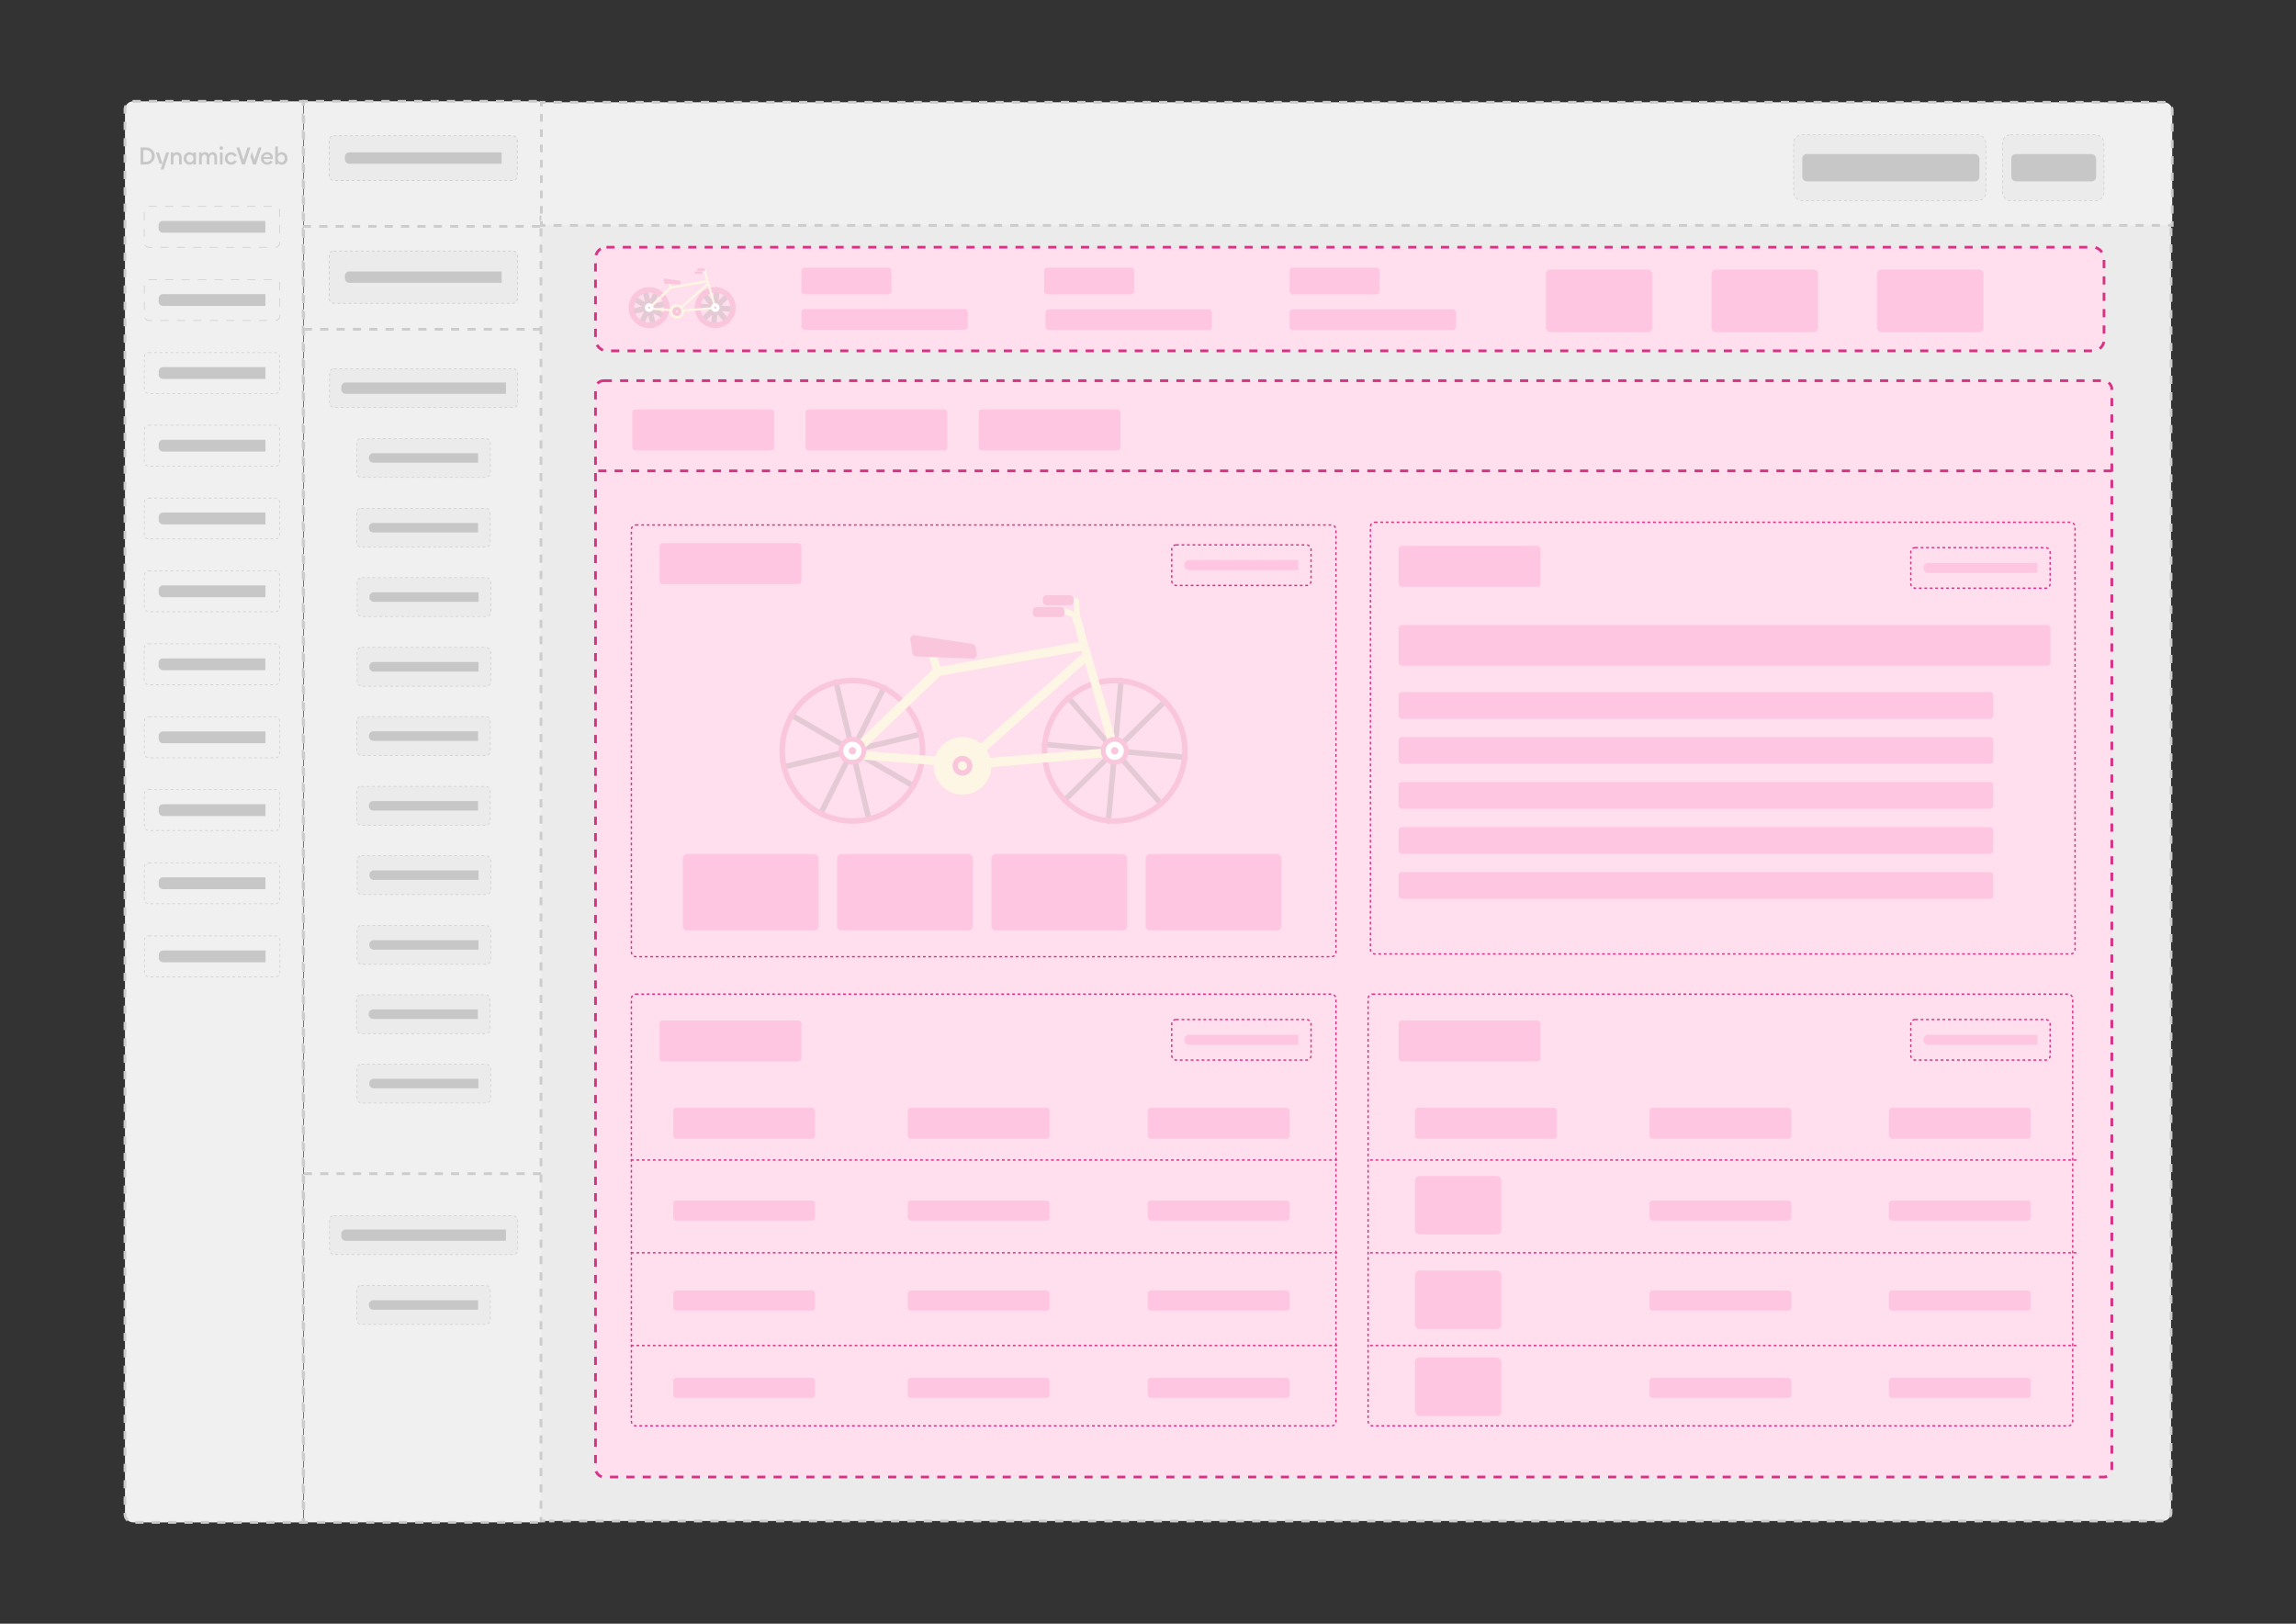 <?xml version="1.0" encoding="UTF-8"?>
<svg id="Layer_1" xmlns="http://www.w3.org/2000/svg" viewBox="0 0 841.89 595.28">
  <rect x="0" y="0" width="841.89" height="595.28" fill="#333333" stroke="none"/>
  <defs>
    <style>
      .cls-1 {
        stroke: #e4cad4;
      }

      .cls-1, .cls-2, .cls-3, .cls-4, .cls-5, .cls-6, .cls-7, .cls-8, .cls-9, .cls-10, .cls-11, .cls-12, .cls-13, .cls-14, .cls-15, .cls-16, .cls-17, .cls-18, .cls-19 {
        fill: none;
      }

      .cls-1, .cls-7, .cls-9 {
        stroke-linecap: round;
        stroke-linejoin: round;
        stroke-width: 2px;
      }

      .cls-2 {
        stroke-dasharray: 2.99 2.99;
      }

      .cls-2, .cls-3, .cls-5, .cls-6, .cls-20, .cls-8, .cls-21, .cls-10, .cls-11, .cls-12, .cls-22, .cls-13, .cls-14, .cls-15, .cls-16, .cls-23, .cls-24, .cls-17, .cls-18, .cls-19 {
        stroke-miterlimit: 10;
      }

      .cls-2, .cls-5, .cls-21, .cls-10, .cls-11, .cls-12, .cls-13, .cls-14, .cls-15, .cls-16, .cls-24, .cls-17, .cls-18, .cls-19 {
        stroke: #ccc;
      }

      .cls-3 {
        stroke-dasharray: 1 1;
      }

      .cls-3, .cls-21, .cls-11, .cls-22, .cls-16, .cls-17 {
        stroke-width: .25px;
      }

      .cls-3, .cls-22 {
        stroke: #c7c7c7;
      }

      .cls-25 {
        fill: #f9c6dc;
      }

      .cls-26 {
        fill: #f0f0f0;
      }

      .cls-5 {
        stroke-dasharray: 3 3;
      }

      .cls-27 {
        fill: #ffc6e1;
      }

      .cls-6 {
        stroke-dasharray: 3 3;
      }

      .cls-6, .cls-20, .cls-8, .cls-23 {
        stroke: #d73384;
      }

      .cls-20 {
        stroke-width: .5px;
      }

      .cls-20, .cls-21, .cls-22 {
        stroke-dasharray: 1;
      }

      .cls-20, .cls-28, .cls-23 {
        fill: #ffdeee;
      }

      .cls-7 {
        stroke: #fff;
      }

      .cls-8 {
        stroke-dasharray: 3 3;
      }

      .cls-9 {
        stroke: #f9c6dc;
      }

      .cls-21, .cls-22, .cls-29, .cls-24 {
        fill: #ebebeb;
      }

      .cls-11 {
        stroke-dasharray: 1 1;
      }

      .cls-12 {
        stroke-dasharray: 2.99 2.99;
      }

      .cls-13 {
        stroke-dasharray: 3 3;
      }

      .cls-14 {
        stroke-dasharray: 2.99 2.99;
      }

      .cls-30 {
        fill: #c7c7c7;
      }

      .cls-15 {
        stroke-dasharray: 2.81 2.81;
      }

      .cls-16 {
        stroke-dasharray: 1 1;
      }

      .cls-23, .cls-24 {
        stroke-dasharray: 3;
      }

      .cls-31 {
        fill: #fdf6e4;
      }

      .cls-17 {
        stroke-dasharray: 3.01 3.01;
      }

      .cls-18 {
        stroke-dasharray: 3.01 3.01;
      }

      .cls-19 {
        stroke-dasharray: 3 3;
      }
    </style>
  </defs>
  <g>
    <path class="cls-26" d="M111.14,558.13h-62.31c-1.66,0-3-1.34-3-3V40.15c0-1.66,1.34-3,3-3h62.31v520.98Z"/>
    <g>
      <polyline class="cls-10" points="111.14 556.63 111.14 558.13 109.64 558.13"/>
      <path class="cls-19" d="M106.63,558.13h-57.81c-1.66,0-3-1.34-3-3V40.15c0-1.66,1.34-3,3-3h59.31"/>
      <polyline class="cls-10" points="109.64 37.15 111.14 37.15 111.14 38.65"/>
      <line class="cls-14" x1="111.14" y1="41.65" x2="111.14" y2="555.13"/>
    </g>
  </g>
  <g>
    <path class="cls-26" d="M197.36,558.12h-86V37.14h86c1.66,0,3,1.34,3,3v514.98c0,1.66-1.34,3-3,3Z"/>
    <g>
      <polyline class="cls-10" points="112.86 558.12 111.36 558.12 111.36 556.62"/>
      <line class="cls-14" x1="111.36" y1="553.63" x2="111.36" y2="40.14"/>
      <polyline class="cls-10" points="111.36 38.64 111.36 37.14 112.86 37.14"/>
      <path class="cls-5" d="M115.86,37.14h81.5c1.66,0,3,1.34,3,3v514.98c0,1.66-1.34,3-3,3h-83"/>
    </g>
  </g>
  <g>
    <path class="cls-29" d="M793.06,557.63H198.36V79.5h594.7c1.66,0,3,1.34,3,3v472.13c0,1.66-1.34,3-3,3Z"/>
    <g>
      <polyline class="cls-10" points="199.86 557.63 198.36 557.63 198.36 556.13"/>
      <line class="cls-12" x1="198.36" y1="553.14" x2="198.36" y2="82.49"/>
      <polyline class="cls-10" points="198.36 81 198.36 79.5 199.86 79.5"/>
      <path class="cls-18" d="M202.87,79.5h590.2c1.66,0,3,1.34,3,3v472.13c0,1.66-1.34,3-3,3H201.36"/>
    </g>
  </g>
  <g>
    <path class="cls-26" d="M796.5,82.63H198.5v-45.13h595c1.66,0,3,1.34,3,3v42.13Z"/>
    <g>
      <polyline class="cls-10" points="796.5 81.13 796.5 82.63 795 82.63"/>
      <line class="cls-2" x1="792.01" y1="82.63" x2="201.49" y2="82.63"/>
      <polyline class="cls-10" points="200 82.63 198.5 82.63 198.5 81.13"/>
      <line class="cls-15" x1="198.5" y1="78.32" x2="198.5" y2="40.4"/>
      <polyline class="cls-10" points="198.5 39 198.5 37.5 200 37.5"/>
      <path class="cls-13" d="M203,37.5h590.5c1.66,0,3,1.34,3,3v39.13"/>
    </g>
  </g>
  <g>
    <rect class="cls-28" x="218.36" y="90.63" width="553.13" height="38" rx="4" ry="4"/>
    <rect class="cls-6" x="218.36" y="90.63" width="553.13" height="38" rx="4" ry="4"/>
  </g>
  <rect class="cls-21" x="734.25" y="49.41" width="37.22" height="24.16" rx="3" ry="3"/>
  <rect class="cls-21" x="657.68" y="49.41" width="70.5" height="24.16" rx="3" ry="3"/>
  <g>
    <rect class="cls-28" x="218.36" y="139.56" width="556" height="401.94" rx="3" ry="3"/>
    <rect class="cls-8" x="218.36" y="139.56" width="556" height="401.94" rx="3" ry="3"/>
  </g>
  <g>
    <g>
      <rect class="cls-26" x="52.89" y="75.66" width="49.67" height="15" rx="1.63" ry="1.63"/>
      <rect class="cls-17" x="52.89" y="75.66" width="49.67" height="15" rx="1.63" ry="1.63"/>
    </g>
    <path class="cls-30" d="M59.78,80.99h37.52v4.33h-37.52c-.9,0-1.63-.73-1.63-1.63v-1.08c0-.9.73-1.63,1.63-1.63Z"/>
  </g>
  <g>
    <path class="cls-30" d="M51.54,54.04s.08,0,.11,0c.62,0,1.25,0,1.87,0,.5,0,.99.1,1.44.32.82.41,1.41,1.04,1.65,1.93.22.83.17,1.64-.27,2.4-.48.83-1.21,1.34-2.15,1.54-.25.05-.51.07-.77.07-.6,0-1.19,0-1.79,0-.03,0-.06,0-.09,0v-6.26ZM52.57,55c-.02.15-.01,4.25,0,4.33.03,0,.06,0,.1,0,.26,0,.52,0,.79,0,.16,0,.31-.01.46-.04.65-.11,1.14-.45,1.47-1.02.3-.51.34-1.07.22-1.64-.16-.79-.85-1.55-1.91-1.62-.36-.02-.73-.01-1.09-.02-.01,0-.03,0-.04,0Z"/>
    <path class="cls-30" d="M73.01,55.89h.96v.55s.01,0,.02,0c.02-.02.03-.04.05-.06.26-.37.61-.56,1.06-.58.18-.01.35,0,.52.03.42.09.73.34.92.72.02.03.03.06.05.1.02-.03.03-.05.04-.07.26-.48.68-.73,1.22-.78.25-.03.5,0,.73.09.43.16.7.48.86.89.1.25.14.51.14.78,0,.89,0,1.77,0,2.66,0,.02,0,.04,0,.06-.07.02-.86.03-.97,0v-.11c0-.79,0-1.59,0-2.38,0-.17-.01-.35-.07-.51-.03-.1-.08-.21-.13-.3-.12-.19-.3-.29-.52-.3-.4-.02-.7.15-.9.49-.12.2-.17.42-.19.65-.01.14-.02.27-.02.41,0,.64,0,1.29,0,1.93v.12h-.97s0-.08,0-.12c0-.79,0-1.59,0-2.38,0-.18-.01-.35-.07-.52-.03-.1-.07-.2-.13-.29-.12-.19-.3-.29-.53-.3-.43-.02-.73.17-.93.54-.12.24-.17.49-.18.76,0,.11,0,.23,0,.34,0,.62,0,1.23,0,1.85v.12h-.96c-.02-.07-.02-4.28,0-4.4Z"/>
    <path class="cls-30" d="M101.88,59.73v.56h-.96c-.02-.07-.02-6.49,0-6.6h.96v2.77s.06-.05.07-.07c.38-.4.84-.59,1.39-.58,1.13,0,1.83.91,2.01,1.65.15.63.11,1.25-.21,1.82-.26.47-.63.83-1.15,1-.67.22-1.3.14-1.86-.31-.08-.07-.15-.14-.24-.23ZM103.13,59.5c.48,0,.84-.21,1.1-.61.19-.31.24-.65.21-1-.04-.34-.18-.63-.42-.87-.5-.5-1.58-.52-2.03.35-.17.32-.2.66-.14,1.01.1.65.64,1.12,1.3,1.12Z"/>
    <path class="cls-30" d="M89.8,60.3h-1.08c-.68-2.08-1.35-4.16-2.03-6.25h1.08c.49,1.52.99,3.04,1.48,4.56,0,0,.01,0,.02,0,.49-1.52.99-3.04,1.48-4.56h1.08c-.68,2.09-1.35,4.17-2.03,6.25Z"/>
    <path class="cls-30" d="M70.89,56.43v-.54h.96c.02.07.03,4.24,0,4.4h-.96c0-.18,0-.36,0-.56-.03.02-.04.04-.06.05-.34.37-.76.58-1.27.6-.91.03-1.54-.41-1.95-1.19-.4-.76-.38-1.99.41-2.78.59-.59,1.3-.76,2.09-.5.28.09.53.26.72.49.01.01.02.02.03.04,0,0,.01,0,.02,0ZM68.34,58.08c.01.11.02.23.04.34.09.5.51,1.04,1.19,1.07.56.03.97-.21,1.23-.69.17-.32.2-.66.14-1.01-.08-.5-.48-1.03-1.11-1.1-.44-.05-.83.07-1.13.41-.25.28-.35.61-.37.98Z"/>
    <path class="cls-30" d="M100.09,58.3h-3.46c0,.07,0,.12.02.17.1.51.49.89,1,.99.25.05.49.04.74-.01.33-.08.59-.25.79-.53.02-.03.04-.06.07-.1.25.18.49.35.73.52-.01.03-.02.05-.04.07-.26.39-.61.68-1.07.82-.56.18-1.13.21-1.68.02-.85-.28-1.35-.88-1.49-1.77-.07-.45-.04-.9.14-1.32.34-.77.92-1.23,1.76-1.35.4-.06.8-.04,1.19.11.72.28,1.15.81,1.28,1.57.04.23.04.45.04.68,0,.03,0,.07,0,.12ZM99.11,57.59s0-.05,0-.06c-.06-.26-.18-.48-.4-.65-.36-.27-.76-.32-1.18-.2-.43.12-.72.4-.84.84,0,.02,0,.05,0,.07h2.43Z"/>
    <path class="cls-30" d="M60.94,55.89h1.08c-.68,2.09-1.35,4.16-2.03,6.24h-1.08c.23-.7.45-1.39.68-2.09h-1.07c-.45-1.38-.9-2.76-1.35-4.15h1.08c.44,1.37.89,2.73,1.33,4.1,0,0,.01,0,.01,0,0,0,0,0,0,0,.45-1.36.89-2.73,1.34-4.1Z"/>
    <path class="cls-30" d="M62.63,55.89h.96v.57s.04-.04.05-.05c.26-.37.62-.55,1.06-.6.26-.03.52-.02.78.07.53.17.86.53,1.03,1.05.07.22.1.44.1.67,0,.87,0,1.74,0,2.62,0,.03,0,.05,0,.09h-.96s0-.08,0-.12c0-.79,0-1.58,0-2.38,0-.17-.01-.33-.07-.49-.11-.32-.31-.54-.66-.61-.45-.08-.87.11-1.11.5-.12.19-.18.41-.2.63-.01.12-.02.24-.02.37,0,.66,0,1.31,0,1.97v.13c-.32,0-.64,0-.95,0-.02-.08-.03-4.28,0-4.41Z"/>
    <path class="cls-30" d="M94.82,54.04h1.06s0,0,0,0c0,0,0,0,0,0,0,.02,0,.04-.01.06-.67,2.06-1.34,4.11-2.01,6.17h-1.08s-.03-.08-.04-.12c-.3-.91-.59-1.83-.89-2.74-.02-.05-.02-.1,0-.15.16-.49.32-.99.48-1.48,0-.02.02-.05.04-.1.32.98.63,1.94.94,2.91,0,0,.01,0,.02,0,.49-1.52.99-3.04,1.48-4.56Z"/>
    <path class="cls-30" d="M86.81,57.02c-.28.15-.56.3-.84.45-.02-.03-.04-.06-.05-.08-.33-.58-.96-.83-1.58-.63-.51.16-.79.53-.89,1.05-.04.22-.04.44.02.66.15.53.49.88,1.04.99.57.11,1.12-.15,1.41-.66.02-.03.03-.06.05-.1.28.15.56.3.84.46-.02.03-.03.06-.04.08-.39.66-.96,1.03-1.71,1.12-.42.05-.83.02-1.22-.15-.81-.35-1.29-.97-1.39-1.86-.05-.47.01-.93.24-1.35.37-.67.94-1.08,1.71-1.18.45-.06.89-.02,1.32.16.45.2.81.51,1.05.93.01.02.02.04.03.06,0,0,0,.02.02.04Z"/>
    <path class="cls-30" d="M80.66,60.29v-4.4h.96v4.4h-.96Z"/>
    <path class="cls-30" d="M81.78,54.28c0,.37-.28.65-.65.65-.36,0-.65-.3-.65-.66,0-.36.33-.65.66-.64.36.01.64.28.64.65Z"/>
  </g>
  <line class="cls-24" x1="111.04" y1="82.99" x2="199.86" y2="82.99"/>
  <line class="cls-24" x1="111.39" y1="120.72" x2="200.2" y2="120.72"/>
  <line class="cls-23" x1="219.36" y1="172.63" x2="775.36" y2="172.63"/>
  <rect class="cls-30" x="660.85" y="56.49" width="64.95" height="10" rx="1.63" ry="1.63"/>
  <rect class="cls-30" x="737.5" y="56.49" width="31.09" height="10" rx="1.63" ry="1.63"/>
  <g>
    <g>
      <rect class="cls-26" x="52.92" y="102.5" width="49.67" height="15" rx="1.63" ry="1.63"/>
      <rect class="cls-17" x="52.92" y="102.5" width="49.67" height="15" rx="1.63" ry="1.63"/>
    </g>
    <path class="cls-30" d="M59.81,107.84h37.52v4.33h-37.52c-.9,0-1.63-.73-1.63-1.63v-1.08c0-.9.73-1.63,1.63-1.63Z"/>
  </g>
  <g>
    <g>
      <rect class="cls-26" x="52.92" y="129.26" width="49.67" height="15" rx="1.63" ry="1.63"/>
      <rect class="cls-16" x="52.92" y="129.26" width="49.67" height="15" rx="1.63" ry="1.63"/>
    </g>
    <path class="cls-30" d="M59.81,134.6h37.52v4.33h-37.52c-.9,0-1.63-.73-1.63-1.63v-1.08c0-.9.73-1.63,1.63-1.63Z"/>
  </g>
  <g>
    <g>
      <rect class="cls-26" x="52.92" y="155.89" width="49.67" height="15" rx="1.63" ry="1.63"/>
      <rect class="cls-16" x="52.92" y="155.89" width="49.67" height="15" rx="1.63" ry="1.63"/>
    </g>
    <path class="cls-30" d="M59.81,161.23h37.52v4.33h-37.52c-.9,0-1.63-.73-1.63-1.63v-1.08c0-.9.73-1.63,1.63-1.63Z"/>
  </g>
  <g>
    <g>
      <rect class="cls-26" x="52.92" y="182.59" width="49.67" height="15" rx="1.63" ry="1.63"/>
      <rect class="cls-16" x="52.92" y="182.59" width="49.67" height="15" rx="1.63" ry="1.63"/>
    </g>
    <path class="cls-30" d="M59.81,187.92h37.52v4.33h-37.52c-.9,0-1.63-.73-1.63-1.63v-1.08c0-.9.73-1.63,1.63-1.63Z"/>
  </g>
  <g>
    <rect class="cls-21" x="130.8" y="160.77" width="48.98" height="14.25" rx="1.63" ry="1.63"/>
    <path class="cls-30" d="M136.9,166.15h38.4v3.49h-38.4c-.9,0-1.63-.73-1.63-1.63v-.24c0-.9.73-1.63,1.63-1.63Z"/>
  </g>
  <rect class="cls-20" x="231.51" y="192.47" width="258.36" height="158.27" rx="1.63" ry="1.63"/>
  <rect class="cls-27" x="250.38" y="313.12" width="49.76" height="27.97" rx="1.63" ry="1.63"/>
  <rect class="cls-27" x="306.95" y="313.12" width="49.76" height="27.97" rx="1.63" ry="1.63"/>
  <rect class="cls-27" x="363.53" y="313.12" width="49.76" height="27.97" rx="1.63" ry="1.63"/>
  <rect class="cls-27" x="420.1" y="313.12" width="49.76" height="27.97" rx="1.63" ry="1.63"/>
  <rect class="cls-27" x="566.86" y="98.8" width="39.02" height="23" rx="1.63" ry="1.63"/>
  <rect class="cls-27" x="627.57" y="98.8" width="39.02" height="23" rx="1.63" ry="1.63"/>
  <rect class="cls-27" x="688.27" y="98.8" width="39.02" height="23" rx="1.63" ry="1.63"/>
  <rect class="cls-20" x="502.51" y="191.47" width="258.36" height="158.27" rx="1.63" ry="1.63"/>
  <rect class="cls-20" x="231.51" y="364.47" width="258.36" height="158.27" rx="1.63" ry="1.63"/>
  <g>
    <rect class="cls-21" x="130.78" y="186.34" width="48.98" height="14.25" rx="1.63" ry="1.63"/>
    <path class="cls-30" d="M136.88,191.72h38.4v3.49h-38.4c-.9,0-1.63-.73-1.63-1.63v-.24c0-.9.73-1.63,1.63-1.63Z"/>
  </g>
  <g>
    <g>
      <rect class="cls-26" x="52.92" y="209.28" width="49.67" height="15" rx="1.63" ry="1.63"/>
      <rect class="cls-16" x="52.92" y="209.28" width="49.67" height="15" rx="1.63" ry="1.63"/>
    </g>
    <path class="cls-30" d="M59.81,214.62h37.52v4.33h-37.52c-.9,0-1.63-.73-1.63-1.63v-1.08c0-.9.73-1.63,1.63-1.63Z"/>
  </g>
  <g>
    <g>
      <rect class="cls-26" x="52.88" y="236.04" width="49.67" height="15" rx="1.63" ry="1.63"/>
      <rect class="cls-16" x="52.88" y="236.04" width="49.67" height="15" rx="1.63" ry="1.63"/>
    </g>
    <path class="cls-30" d="M59.77,241.38h37.52v4.33h-37.52c-.9,0-1.63-.73-1.63-1.63v-1.08c0-.9.73-1.63,1.63-1.63Z"/>
  </g>
  <g>
    <g>
      <rect class="cls-26" x="52.92" y="262.82" width="49.67" height="15" rx="1.63" ry="1.63"/>
      <rect class="cls-16" x="52.92" y="262.82" width="49.67" height="15" rx="1.63" ry="1.63"/>
    </g>
    <path class="cls-30" d="M59.81,268.15h37.52v4.33h-37.52c-.9,0-1.63-.73-1.63-1.63v-1.08c0-.9.73-1.63,1.63-1.63Z"/>
  </g>
  <g>
    <g>
      <rect class="cls-26" x="52.92" y="289.51" width="49.67" height="15" rx="1.63" ry="1.63"/>
      <rect class="cls-16" x="52.92" y="289.51" width="49.67" height="15" rx="1.63" ry="1.63"/>
    </g>
    <path class="cls-30" d="M59.81,294.85h37.52v4.33h-37.52c-.9,0-1.63-.73-1.63-1.63v-1.08c0-.9.73-1.63,1.63-1.63Z"/>
  </g>
  <g>
    <g>
      <rect class="cls-26" x="52.92" y="316.31" width="49.67" height="15" rx="1.63" ry="1.63"/>
      <rect class="cls-16" x="52.92" y="316.31" width="49.67" height="15" rx="1.63" ry="1.63"/>
    </g>
    <path class="cls-30" d="M59.81,321.64h37.52v4.33h-37.52c-.9,0-1.63-.73-1.63-1.63v-1.08c0-.9.73-1.63,1.63-1.63Z"/>
  </g>
  <g>
    <g>
      <rect class="cls-26" x="52.97" y="343.13" width="49.67" height="15" rx="1.63" ry="1.63"/>
      <rect class="cls-16" x="52.97" y="343.13" width="49.67" height="15" rx="1.63" ry="1.63"/>
    </g>
    <path class="cls-30" d="M59.86,348.46h37.52v4.33h-37.52c-.9,0-1.63-.73-1.63-1.63v-1.08c0-.9.73-1.63,1.63-1.63Z"/>
  </g>
  <g>
    <rect class="cls-21" x="130.97" y="211.77" width="48.98" height="14.25" rx="1.63" ry="1.63"/>
    <path class="cls-30" d="M137.08,217.15h38.4v3.49h-38.4c-.9,0-1.63-.73-1.63-1.63v-.24c0-.9.73-1.63,1.63-1.63Z"/>
  </g>
  <g>
    <rect class="cls-21" x="130.95" y="237.34" width="48.98" height="14.25" rx="1.63" ry="1.63"/>
    <path class="cls-30" d="M137.05,242.72h38.4v3.49h-38.4c-.9,0-1.63-.73-1.63-1.63v-.24c0-.9.73-1.63,1.63-1.63Z"/>
  </g>
  <g>
    <rect class="cls-21" x="130.8" y="262.72" width="48.98" height="14.25" rx="1.63" ry="1.63"/>
    <path class="cls-30" d="M136.9,268.11h38.4v3.49h-38.4c-.9,0-1.63-.73-1.63-1.63v-.24c0-.9.73-1.63,1.63-1.63Z"/>
  </g>
  <g>
    <rect class="cls-21" x="130.78" y="288.29" width="48.98" height="14.25" rx="1.63" ry="1.63"/>
    <path class="cls-30" d="M136.88,293.67h38.4v3.49h-38.4c-.9,0-1.63-.73-1.63-1.63v-.24c0-.9.73-1.63,1.63-1.63Z"/>
  </g>
  <g>
    <rect class="cls-21" x="130.97" y="313.72" width="48.98" height="14.25" rx="1.63" ry="1.63"/>
    <path class="cls-30" d="M137.08,319.11h38.4v3.49h-38.4c-.9,0-1.63-.73-1.63-1.63v-.24c0-.9.73-1.63,1.63-1.63Z"/>
  </g>
  <g>
    <rect class="cls-21" x="130.95" y="339.29" width="48.98" height="14.25" rx="1.63" ry="1.63"/>
    <path class="cls-30" d="M137.05,344.67h38.4v3.49h-38.4c-.9,0-1.63-.73-1.63-1.63v-.24c0-.9.73-1.63,1.63-1.63Z"/>
  </g>
  <g>
    <rect class="cls-21" x="130.73" y="364.69" width="48.98" height="14.25" rx="1.63" ry="1.63"/>
    <path class="cls-30" d="M136.83,370.07h38.4v3.49h-38.4c-.9,0-1.63-.73-1.63-1.63v-.24c0-.9.73-1.63,1.63-1.63Z"/>
  </g>
  <g>
    <rect class="cls-21" x="130.92" y="390.13" width="48.98" height="14.25" rx="1.63" ry="1.63"/>
    <path class="cls-30" d="M137.03,395.51h38.4v3.49h-38.4c-.9,0-1.63-.73-1.63-1.63v-.24c0-.9.73-1.63,1.63-1.63Z"/>
  </g>
  <g>
    <g>
      <rect class="cls-29" x="120.71" y="49.76" width="68.97" height="16.38" rx="1.63" ry="1.63"/>
      <rect class="cls-3" x="120.71" y="49.76" width="68.97" height="16.38" rx="1.63" ry="1.63"/>
    </g>
    <path class="cls-30" d="M128.09,55.88h55.83v4.15h-55.83c-.9,0-1.63-.73-1.63-1.63v-.9c0-.9.73-1.63,1.63-1.63Z"/>
  </g>
  <g>
    <rect class="cls-22" x="120.71" y="92.01" width="69" height="19.18" rx="1.63" ry="1.63"/>
    <path class="cls-30" d="M128.11,99.52h55.83v4.15h-55.83c-.9,0-1.63-.73-1.63-1.63v-.9c0-.9.73-1.63,1.63-1.63Z"/>
  </g>
  <g>
    <g>
      <rect class="cls-29" x="120.85" y="135.17" width="68.98" height="14.25" rx="1.63" ry="1.63"/>
      <rect class="cls-11" x="120.85" y="135.17" width="68.98" height="14.25" rx="1.63" ry="1.63"/>
    </g>
    <path class="cls-30" d="M126.77,140.22h58.75v4.15h-58.75c-.9,0-1.63-.73-1.63-1.63v-.9c0-.9.73-1.63,1.63-1.63Z"/>
  </g>
  <line class="cls-24" x1="111.39" y1="430.29" x2="200.2" y2="430.29"/>
  <line class="cls-20" x1="231.39" y1="425.29" x2="490.36" y2="425.29"/>
  <line class="cls-20" x1="231.39" y1="459.29" x2="490.36" y2="459.29"/>
  <line class="cls-20" x1="231.39" y1="493.29" x2="490.36" y2="493.29"/>
  <g>
    <rect class="cls-21" x="130.8" y="471.3" width="48.98" height="14.25" rx="1.63" ry="1.63"/>
    <path class="cls-30" d="M136.9,476.68h38.4v3.49h-38.4c-.9,0-1.63-.73-1.63-1.63v-.24c0-.9.73-1.63,1.63-1.63Z"/>
  </g>
  <g>
    <g>
      <rect class="cls-29" x="120.85" y="445.69" width="68.98" height="14.25" rx="1.63" ry="1.63"/>
      <rect class="cls-11" x="120.85" y="445.69" width="68.98" height="14.25" rx="1.63" ry="1.63"/>
    </g>
    <path class="cls-30" d="M126.77,450.75h58.75v4.15h-58.75c-.9,0-1.63-.73-1.63-1.63v-.9c0-.9.73-1.63,1.63-1.63Z"/>
  </g>
  <g>
    <rect class="cls-20" x="429.64" y="373.77" width="51.09" height="14.87" rx="1.63" ry="1.63"/>
    <path class="cls-27" d="M435.93,379.38h40.12v3.64h-40.12c-.9,0-1.63-.73-1.63-1.63v-.39c0-.9.73-1.63,1.63-1.63Z"/>
  </g>
  <g>
    <rect class="cls-20" x="700.64" y="200.77" width="51.09" height="14.87" rx="1.63" ry="1.63"/>
    <path class="cls-27" d="M706.93,206.38h40.12v3.64h-40.12c-.9,0-1.63-.73-1.63-1.63v-.39c0-.9.73-1.63,1.63-1.63Z"/>
  </g>
  <g>
    <rect class="cls-20" x="429.64" y="199.77" width="51.09" height="14.87" rx="1.63" ry="1.63"/>
    <path class="cls-27" d="M435.93,205.38h40.12v3.64h-40.12c-.9,0-1.63-.73-1.63-1.63v-.39c0-.9.73-1.63,1.63-1.63Z"/>
  </g>
  <g>
    <line class="cls-1" x1="411.09" y1="249.51" x2="406.4" y2="300.99"/>
    <line class="cls-1" x1="434.48" y1="277.61" x2="383.01" y2="272.89"/>
    <rect class="cls-4" x="286.43" y="218.22" width="148.43" height="83.15"/>
    <line class="cls-1" x1="427.14" y1="257.1" x2="390.35" y2="293.4"/>
    <line class="cls-1" x1="425.76" y1="294.71" x2="391.73" y2="255.8"/>
    <line class="cls-1" x1="306.53" y1="250.02" x2="318.57" y2="300.29"/>
    <line class="cls-1" x1="337.68" y1="269.15" x2="287.41" y2="281.16"/>
    <rect class="cls-4" x="286.43" y="218.22" width="148.43" height="83.15"/>
    <line class="cls-1" x1="324.16" y1="252.07" x2="300.93" y2="298.24"/>
    <line class="cls-1" x1="334.89" y1="288.14" x2="290.2" y2="262.17"/>
    <path class="cls-9" d="M286.81,275.25c0-14.21,11.52-25.74,25.74-25.74s25.74,11.52,25.74,25.74-11.52,25.74-25.74,25.74-25.74-11.52-25.74-25.74Z"/>
    <path class="cls-9" d="M383.01,275.25c0-14.21,11.52-25.74,25.74-25.74s25.74,11.52,25.74,25.74-11.52,25.74-25.74,25.74-25.74-11.52-25.74-25.74Z"/>
    <polygon class="cls-31" points="397.49 230.92 394.65 232.02 395.59 235.39 344.75 244.41 343.48 239.92 340.48 240.16 341.98 245.42 312.34 274.08 312.96 278.26 337.53 280.06 349.44 281.09 349.52 277.81 316.13 275.25 344.82 247.71 396.53 238.64 396.82 239.62 353.45 278.03 355.84 280.35 397.83 243.15 406.79 274.28 359.75 278.1 359.94 281.6 410.87 277.08 397.49 230.92"/>
    <path class="cls-25" d="M403.64,275.25c0-2.82,2.28-5.1,5.1-5.1s5.1,2.29,5.1,5.1-2.29,5.1-5.1,5.1-5.1-2.28-5.1-5.1"/>
    <path class="cls-25" d="M307.44,275.25c0-2.82,2.28-5.1,5.1-5.1s5.1,2.29,5.1,5.1-2.29,5.1-5.1,5.1-5.1-2.28-5.1-5.1"/>
    <circle class="cls-7" cx="408.75" cy="275.25" r="2.35"/>
    <circle class="cls-7" cx="312.55" cy="275.25" r="2.35"/>
    <path class="cls-25" d="M335.41,232.89c-.94-.14-1.76.67-1.61,1.62l.75,4.93c.1.67.67,1.18,1.35,1.2l20.82.82c.9.04,1.6-.76,1.45-1.65l-.43-2.56c-.1-.61-.58-1.08-1.19-1.17l-21.15-3.19Z"/>
    <path class="cls-31" d="M389.78,223.18s1.28,0,2.26.34c.98.33,1.9.94,1.9.94l-.24-3.72-.42-1.6s2.28-.59,2.4,1.47c.12,2.06.31,5.24.31,5.24l-2.58.81s-1.1-.78-1.94-1.11c-.85-.32-1.74-.17-1.74-.17l.05-2.21Z"/>
    <rect class="cls-31" x="393.92" y="226.18" width="3.06" height="5.61" transform="translate(-49.81 126.25) rotate(-17.08)"/>
    <rect class="cls-25" x="378.71" y="222.54" width="11.61" height="3.67" rx="1.32" ry="1.32"/>
    <rect class="cls-25" x="382.4" y="218.22" width="11.3" height="3.67" rx="1.32" ry="1.32"/>
    <path class="cls-31" d="M342.36,280.75c0-5.84,4.73-10.57,10.57-10.57s10.57,4.73,10.57,10.57-4.73,10.57-10.57,10.57-10.57-4.73-10.57-10.57"/>
    <path class="cls-9" d="M350.27,280.75c0-1.47,1.19-2.65,2.65-2.65s2.65,1.19,2.65,2.65-1.19,2.65-2.65,2.65-2.65-1.19-2.65-2.65Z"/>
    <rect class="cls-4" x="286.43" y="218.22" width="148.43" height="83.15"/>
  </g>
  <g>
    <line class="cls-1" x1="262.87" y1="106.29" x2="261.68" y2="119.27"/>
    <line class="cls-1" x1="268.77" y1="113.38" x2="255.79" y2="112.19"/>
    <rect class="cls-4" x="231.43" y="98.4" width="37.43" height="20.97"/>
    <line class="cls-1" x1="266.91" y1="108.2" x2="257.64" y2="117.36"/>
    <line class="cls-1" x1="266.57" y1="117.69" x2="257.99" y2="107.87"/>
    <line class="cls-1" x1="236.5" y1="106.42" x2="239.54" y2="119.09"/>
    <line class="cls-1" x1="244.36" y1="111.24" x2="231.68" y2="114.27"/>
    <rect class="cls-4" x="231.43" y="98.4" width="37.43" height="20.97"/>
    <line class="cls-1" x1="240.95" y1="106.93" x2="235.09" y2="118.58"/>
    <line class="cls-1" x1="243.65" y1="116.03" x2="232.38" y2="109.48"/>
    <path class="cls-9" d="M231.53,112.78c0-3.58,2.91-6.49,6.49-6.49s6.49,2.91,6.49,6.49-2.91,6.49-6.49,6.49-6.49-2.91-6.49-6.49Z"/>
    <path class="cls-9" d="M255.79,112.78c0-3.58,2.91-6.49,6.49-6.49s6.49,2.91,6.49,6.49-2.91,6.49-6.49,6.49-6.49-2.91-6.49-6.49Z"/>
    <polygon class="cls-31" points="259.44 101.6 258.72 101.88 258.96 102.73 246.14 105 245.82 103.87 245.06 103.93 245.44 105.26 237.97 112.48 238.12 113.54 244.32 113.99 247.32 114.25 247.34 113.43 238.92 112.78 246.16 105.83 259.2 103.55 259.27 103.8 248.33 113.48 248.93 114.07 259.52 104.69 261.78 112.54 249.92 113.5 249.97 114.38 262.81 113.24 259.44 101.6"/>
    <path class="cls-25" d="M260.99,112.78c0-.71.58-1.29,1.29-1.29s1.29.58,1.29,1.29-.58,1.29-1.29,1.29-1.29-.58-1.29-1.29"/>
    <path class="cls-25" d="M236.73,112.78c0-.71.58-1.29,1.29-1.29s1.29.58,1.29,1.29-.58,1.29-1.29,1.29-1.29-.58-1.29-1.29"/>
    <circle class="cls-7" cx="262.28" cy="112.78" r=".59"/>
    <circle class="cls-7" cx="238.02" cy="112.78" r=".59"/>
    <path class="cls-25" d="M243.78,102.1c-.24-.04-.44.17-.41.41l.19,1.24c.03.17.17.3.34.3l5.25.21c.23,0,.4-.19.37-.42l-.11-.65c-.03-.15-.15-.27-.3-.29l-5.33-.8Z"/>
    <path class="cls-31" d="M257.49,99.65s.32,0,.57.09c.25.08.48.24.48.24l-.06-.94-.1-.4s.57-.15.61.37c.03.52.08,1.32.08,1.32l-.65.21s-.28-.2-.49-.28c-.21-.08-.44-.04-.44-.04v-.56Z"/>
    <rect class="cls-31" x="258.54" y="100.41" width=".77" height="1.41" transform="translate(-18.28 80.51) rotate(-17.08)"/>
    <rect class="cls-25" x="254.7" y="99.49" width="2.93" height=".93" rx=".33" ry=".33"/>
    <rect class="cls-25" x="255.63" y="98.4" width="2.85" height=".93" rx=".33" ry=".33"/>
    <path class="cls-31" d="M245.54,114.17c0-1.47,1.19-2.66,2.66-2.66s2.66,1.19,2.66,2.66-1.19,2.66-2.66,2.66-2.66-1.19-2.66-2.66"/>
    <path class="cls-9" d="M247.53,114.17c0-.37.3-.67.67-.67s.67.3.67.67-.3.67-.67.67-.67-.3-.67-.67Z"/>
    <rect class="cls-4" x="231.43" y="98.4" width="37.43" height="20.97"/>
  </g>
  <rect class="cls-27" x="512.86" y="229.13" width="239" height="14.93" rx="1.11" ry="1.11"/>
  <rect class="cls-27" x="512.86" y="253.72" width="218" height="9.78" rx="1.11" ry="1.11"/>
  <rect class="cls-27" x="383.36" y="113.4" width="61" height="7.6" rx="1.11" ry="1.11"/>
  <rect class="cls-27" x="472.86" y="113.4" width="61" height="7.6" rx="1.11" ry="1.11"/>
  <rect class="cls-27" x="293.86" y="113.29" width="61" height="7.6" rx="1.11" ry="1.11"/>
  <rect class="cls-27" x="293.86" y="98.13" width="33" height="9.76" rx="1.11" ry="1.11"/>
  <rect class="cls-27" x="382.86" y="98.13" width="33" height="9.76" rx="1.11" ry="1.11"/>
  <rect class="cls-27" x="472.86" y="98.13" width="33" height="9.76" rx="1.11" ry="1.11"/>
  <rect class="cls-27" x="241.86" y="374.13" width="52" height="15" rx="1.11" ry="1.11"/>
  <rect class="cls-27" x="241.86" y="199.13" width="52" height="15" rx="1.11" ry="1.11"/>
  <rect class="cls-27" x="231.86" y="150.13" width="52" height="15" rx="1.11" ry="1.11"/>
  <rect class="cls-27" x="295.36" y="150.13" width="52" height="15" rx="1.11" ry="1.11"/>
  <rect class="cls-27" x="358.86" y="150.13" width="52" height="15" rx="1.11" ry="1.11"/>
  <rect class="cls-27" x="512.86" y="200.13" width="52" height="15" rx="1.11" ry="1.11"/>
  <g>
    <rect class="cls-27" x="246.86" y="440.13" width="52" height="7.37" rx="1.11" ry="1.11"/>
    <rect class="cls-27" x="246.86" y="406.13" width="52" height="11.37" rx="1.11" ry="1.11"/>
    <rect class="cls-27" x="246.86" y="473.13" width="52" height="7.37" rx="1.11" ry="1.11"/>
    <rect class="cls-27" x="246.86" y="505.13" width="52" height="7.37" rx="1.11" ry="1.11"/>
  </g>
  <g>
    <rect class="cls-27" x="332.86" y="440.13" width="52" height="7.37" rx="1.11" ry="1.11"/>
    <rect class="cls-27" x="332.86" y="406.13" width="52" height="11.37" rx="1.11" ry="1.11"/>
    <rect class="cls-27" x="332.86" y="473.13" width="52" height="7.37" rx="1.11" ry="1.11"/>
    <rect class="cls-27" x="332.86" y="505.13" width="52" height="7.37" rx="1.11" ry="1.11"/>
  </g>
  <g>
    <rect class="cls-27" x="420.86" y="440.13" width="52" height="7.37" rx="1.11" ry="1.11"/>
    <rect class="cls-27" x="420.86" y="406.13" width="52" height="11.37" rx="1.11" ry="1.11"/>
    <rect class="cls-27" x="420.86" y="473.13" width="52" height="7.37" rx="1.11" ry="1.11"/>
    <rect class="cls-27" x="420.86" y="505.13" width="52" height="7.37" rx="1.11" ry="1.11"/>
  </g>
  <rect class="cls-27" x="512.86" y="270.22" width="218" height="9.78" rx="1.11" ry="1.11"/>
  <rect class="cls-27" x="512.86" y="286.72" width="218" height="9.78" rx="1.11" ry="1.11"/>
  <rect class="cls-27" x="512.86" y="303.22" width="218" height="9.78" rx="1.11" ry="1.11"/>
  <rect class="cls-27" x="512.86" y="319.72" width="218" height="9.78" rx="1.11" ry="1.11"/>
  <rect class="cls-20" x="501.65" y="364.47" width="258.36" height="158.27" rx="1.63" ry="1.63"/>
  <line class="cls-20" x1="502.39" y1="425.29" x2="761.36" y2="425.29"/>
  <line class="cls-20" x1="502.39" y1="459.29" x2="761.36" y2="459.29"/>
  <line class="cls-20" x1="502.39" y1="493.29" x2="761.36" y2="493.29"/>
  <g>
    <rect class="cls-20" x="700.64" y="373.77" width="51.09" height="14.87" rx="1.63" ry="1.63"/>
    <path class="cls-27" d="M706.93,379.38h40.12v3.64h-40.12c-.9,0-1.63-.73-1.63-1.63v-.39c0-.9.73-1.63,1.63-1.63Z"/>
  </g>
  <rect class="cls-27" x="512.86" y="374.13" width="52" height="15" rx="1.11" ry="1.11"/>
  <g>
    <rect class="cls-27" x="604.83" y="440.13" width="52" height="7.37" rx="1.11" ry="1.11"/>
    <rect class="cls-27" x="604.83" y="406.13" width="52" height="11.37" rx="1.11" ry="1.11"/>
    <rect class="cls-27" x="604.83" y="473.13" width="52" height="7.37" rx="1.11" ry="1.11"/>
    <rect class="cls-27" x="604.83" y="505.13" width="52" height="7.37" rx="1.11" ry="1.11"/>
  </g>
  <g>
    <rect class="cls-27" x="692.61" y="440.13" width="52" height="7.37" rx="1.11" ry="1.11"/>
    <rect class="cls-27" x="692.61" y="406.13" width="52" height="11.37" rx="1.11" ry="1.11"/>
    <rect class="cls-27" x="692.61" y="473.13" width="52" height="7.37" rx="1.11" ry="1.11"/>
    <rect class="cls-27" x="692.61" y="505.13" width="52" height="7.37" rx="1.11" ry="1.11"/>
  </g>
  <g>
    <rect class="cls-27" x="518.86" y="406.13" width="52" height="11.37" rx="1.11" ry="1.11"/>
    <rect class="cls-27" x="518.86" y="431.13" width="31.66" height="21.45" rx="1.63" ry="1.63"/>
    <rect class="cls-27" x="518.86" y="465.81" width="31.66" height="21.45" rx="1.63" ry="1.63"/>
    <rect class="cls-27" x="518.86" y="497.68" width="31.66" height="21.45" rx="1.63" ry="1.63"/>
  </g>
</svg>